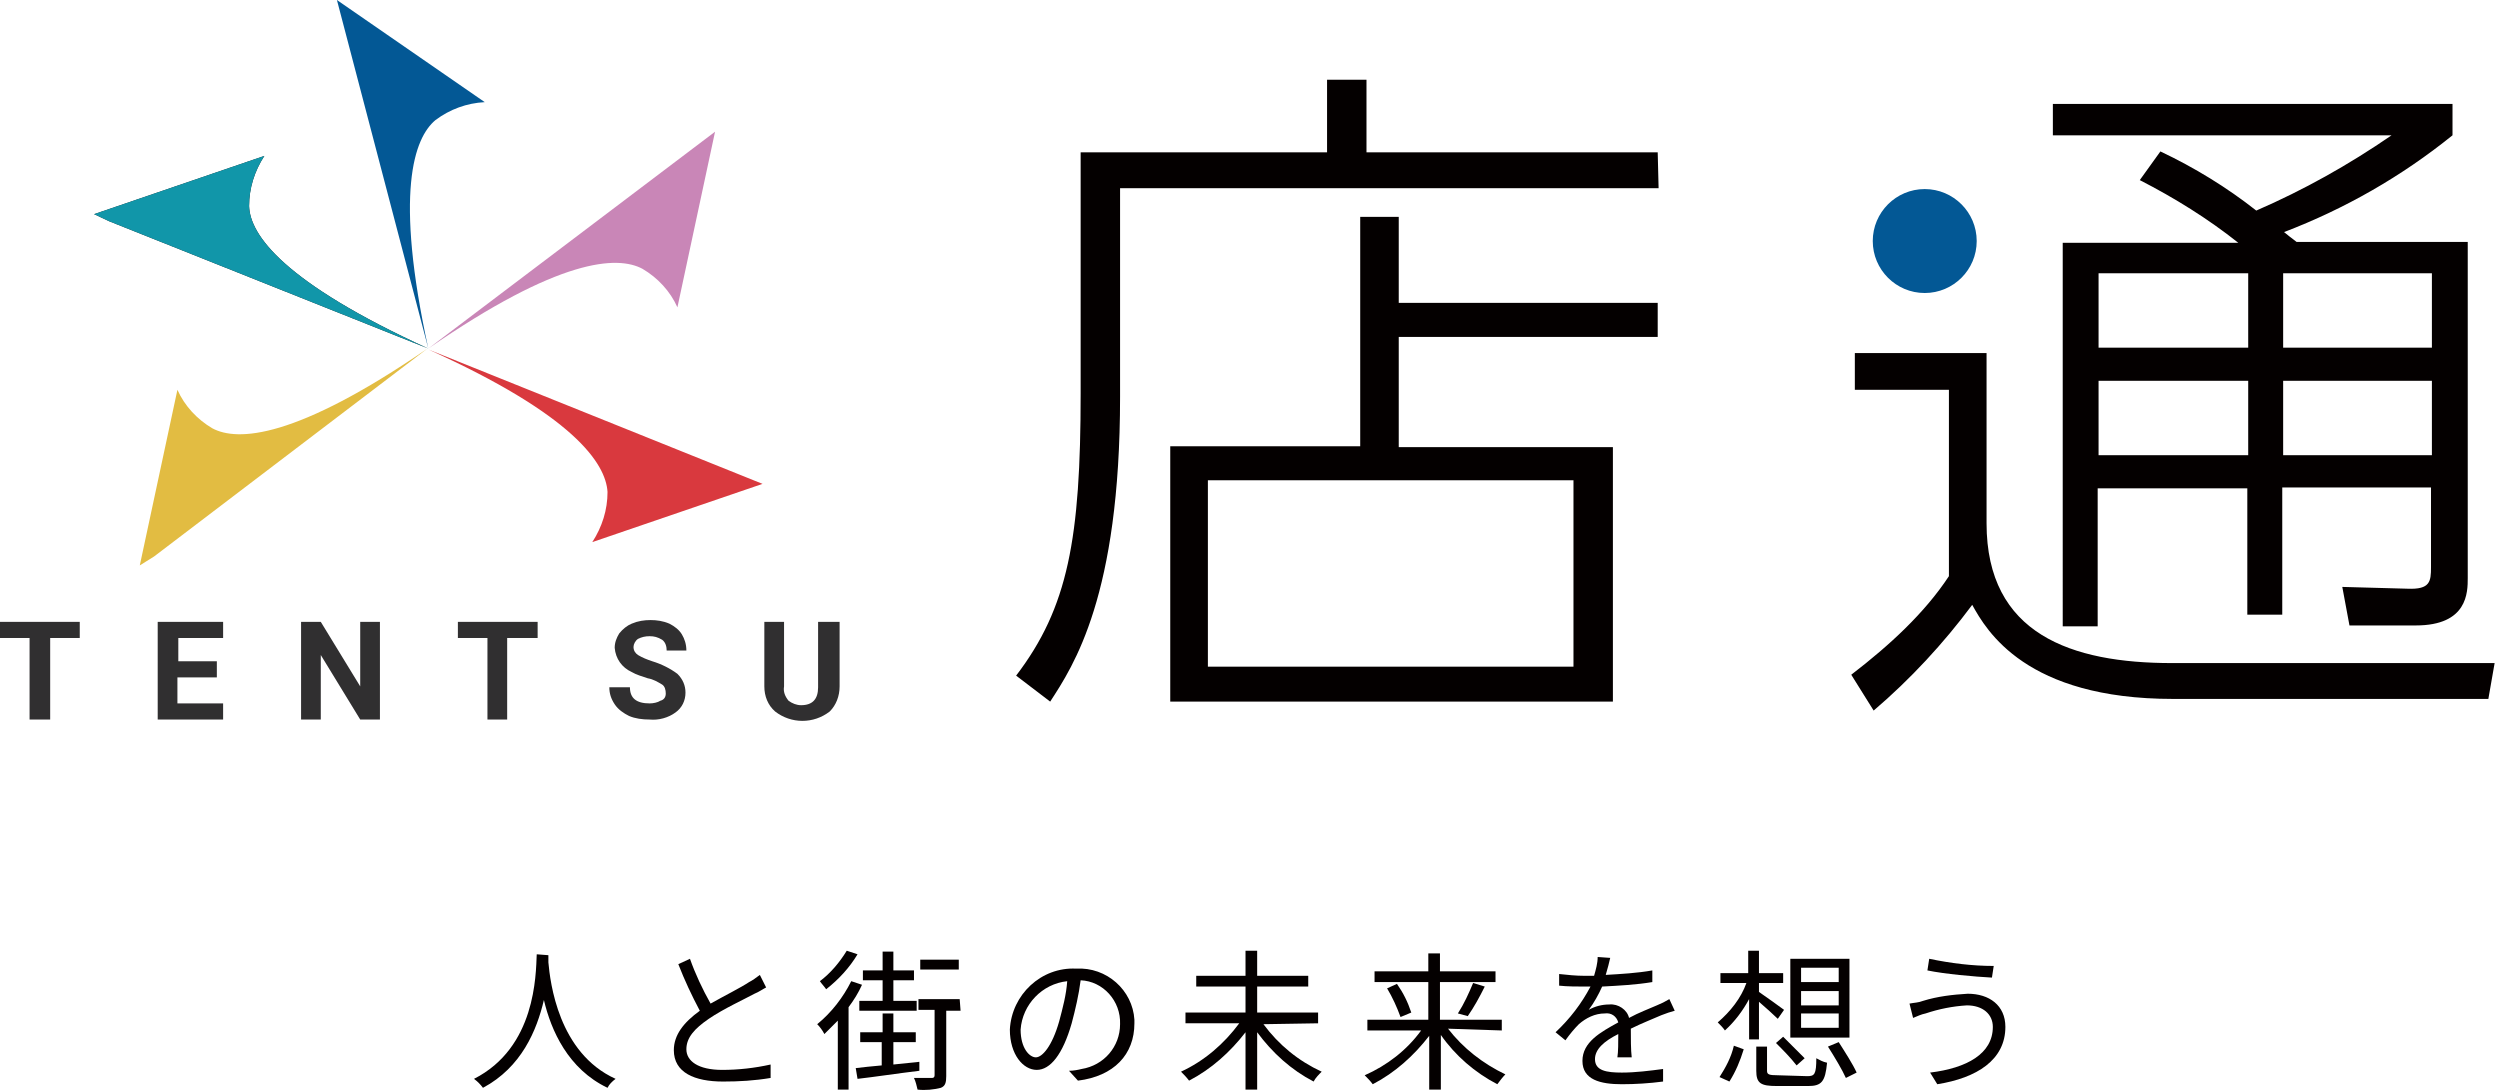 <?xml version="1.0" encoding="utf-8"?>
<!-- Generator: Adobe Illustrator 26.3.1, SVG Export Plug-In . SVG Version: 6.00 Build 0)  -->
<svg version="1.1" id="レイヤー_1" xmlns="http://www.w3.org/2000/svg" xmlns:xlink="http://www.w3.org/1999/xlink" x="0px"
	 y="0px" viewBox="0 0 279 121.6" style="enable-background:new 0 0 279 121.6;" xml:space="preserve">
<style type="text/css">
	.st0{fill:#040000;}
	.st1{fill:#035895;}
	.st2{fill:#C986B7;}
	.st3{fill:#E2BC42;}
	.st4{fill:#221E1F;}
	.st5{fill:#D9393E;}
	.st6{fill:#1196A9;}
	.st7{fill:#302F30;}
</style>
<g id="レイヤー_2_00000119109917281723159780000012327741920159622319_">
	<g id="レイヤー_1-2">
		<path class="st0" d="M185.1,21H125v23.3c0,22.2-5.2,30-7.8,34l-3.8-2.9c5.8-7.6,7.2-15.3,7.2-31.5V17h27.5V8.9h4.4V17H185
			L185.1,21z M151.8,49.8V24.2h4.3v9.6h28.9v3.8h-28.9v12.3H180v28.4h-49.4V49.8H151.8z M175.6,53.6h-40.8v20.8h40.8V53.6z"/>
		<path class="st0" d="M221.7,39.4v19c0,12.4,9.5,15.6,20.7,15.6h36l-0.7,4h-35.2c-16.4,0-20.8-7.6-22.4-10.5
			c-3.2,4.3-6.9,8.3-11,11.8l-2.5-4c4.3-3.3,8.2-6.9,10.9-11V43.5H207v-4.1H221.7z M275.4,27.1v37.4c0,1.6,0,5.3-5.8,5.3h-7.4
			l-0.8-4.3l7.3,0.2c2.5,0.1,2.6-0.8,2.6-2.4v-8.9h-16.6v14.2h-3.9V54.5h-16.7v15.4h-3.9V27.1h19.6c-3.4-2.7-7.1-5-11-7l2.3-3.2
			c3.8,1.8,7.4,4,10.7,6.6c5.3-2.3,10.3-5.1,15.1-8.4h-37.8v-3.5h44.6v3.5c-5.7,4.6-12,8.2-18.8,10.8c0.5,0.4,0.6,0.5,1.4,1.1H275.4
			z M250.9,30.5h-16.7v8.3h16.7V30.5z M250.9,42.5h-16.7v8.3h16.7V42.5z M271.4,30.5h-16.6v8.3h16.6V30.5z M271.4,42.5h-16.6v8.3
			h16.6V42.5z"/>
		<path class="st1" d="M48.6,13.4c1.6-1.2,3.5-1.9,5.5-2L37.6,0l10.2,38.9C44,21.5,46.2,15.4,48.6,13.4"/>
		<path class="st2" d="M71.7,30c1.7,1,3.1,2.5,3.9,4.3l4.2-19.6L47.8,38.9C62.4,28.8,68.9,28.5,71.7,30"/>
		<path class="st3" d="M17.2,62.1l30.5-23.2c-14.7,10.1-21.2,10.4-24,8.9c-1.7-1-3.1-2.5-3.9-4.3l-4.2,19.6L17.2,62.1"/>
		<path class="st4" d="M12.2,24.7l35.6,14.2c-16.2-7.4-19.9-12.7-20-15.9c0-2,0.6-3.9,1.7-5.6l-19,6.5L12.2,24.7"/>
		<path class="st5" d="M67.8,54.9c0,2-0.6,3.9-1.7,5.6l19-6.5l-37.3-15C64,46.3,67.6,51.7,67.8,54.9"/>
		<path class="st6" d="M12.2,24.7l35.6,14.2c-16.2-7.4-19.9-12.7-20-15.9c0-2,0.6-3.9,1.7-5.6l-19,6.5L12.2,24.7"/>
		<path class="st7" d="M8.9,71.2H5.6v9.1H3.3v-9.1H0v-1.8h8.9V71.2z"/>
		<path class="st7" d="M24.1,75.6h-4.3v2.9h5.1v1.8h-7.3V69.4h7.3v1.8h-5v2.6h4.3V75.6z"/>
		<path class="st7" d="M42.4,80.3h-2.2l-4.4-7.2v7.2h-2.2V69.4h2.2l4.4,7.2v-7.2h2.2L42.4,80.3z"/>
		<path class="st7" d="M60,71.2h-3.4v9.1h-2.2v-9.1h-3.3v-1.8H60V71.2z"/>
		<path class="st7" d="M74.3,77.4c0-0.4-0.1-0.8-0.4-1c-0.5-0.3-1-0.6-1.6-0.7c-0.6-0.2-1.3-0.4-1.8-0.7c-1.1-0.5-1.8-1.5-1.9-2.7
			c0-0.6,0.2-1.1,0.5-1.6c0.4-0.5,0.9-0.9,1.4-1.1c0.7-0.3,1.4-0.4,2.1-0.4c0.7,0,1.4,0.1,2.1,0.4c0.6,0.3,1.1,0.7,1.4,1.2
			c0.3,0.5,0.5,1.1,0.5,1.8h-2.2c0-0.4-0.1-0.9-0.5-1.2C73.4,71.1,73,71,72.5,71c-0.5,0-0.9,0.1-1.3,0.3c-0.3,0.2-0.5,0.6-0.5,0.9
			c0,0.4,0.2,0.7,0.5,0.9c0.5,0.3,1,0.5,1.6,0.7c1,0.3,2,0.8,2.8,1.4c0.6,0.6,0.9,1.3,0.9,2.1c0,0.9-0.4,1.7-1.1,2.2
			c-0.8,0.6-1.9,0.9-2.9,0.8c-0.8,0-1.6-0.1-2.3-0.4c-0.6-0.3-1.2-0.7-1.6-1.3c-0.4-0.6-0.6-1.2-0.6-1.9h2.3c0,1.2,0.7,1.8,2.2,1.8
			c0.4,0,0.9-0.1,1.2-0.3C74.1,78.1,74.3,77.8,74.3,77.4z"/>
		<path class="st7" d="M93.7,69.4v7.2c0,1.1-0.4,2.1-1.1,2.8c-1.8,1.4-4.3,1.4-6.1,0c-0.8-0.7-1.2-1.7-1.2-2.8v-7.2h2.2v7.2
			c-0.1,0.6,0.1,1.1,0.5,1.6c0.4,0.3,0.9,0.5,1.4,0.5c1.3,0,1.9-0.7,1.9-2v-7.3H93.7z"/>
		<path class="st1" d="M220.6,26.9c0,3.2-2.6,5.8-5.8,5.8c-3.2,0-5.8-2.6-5.8-5.8s2.6-5.8,5.8-5.8c0,0,0,0,0,0
			C218,21.1,220.6,23.7,220.6,26.9C220.7,26.9,220.6,26.9,220.6,26.9z"/>
		<path class="st0" d="M61.2,106.6c0,0.2,0,0.5,0,0.8c0.2,2.2,1.1,10.1,7.5,13c-0.4,0.3-0.7,0.6-0.9,1c-4.4-2.1-6.3-6.4-7.1-9.8
			c-0.8,3.4-2.5,7.5-6.8,9.8c-0.3-0.4-0.6-0.7-1-1c6.9-3.5,6.9-11.6,7-13.9L61.2,106.6z"/>
		<path class="st0" d="M85.5,110.2c-0.4,0.2-0.8,0.5-1.3,0.7c-1.1,0.6-3.5,1.7-5.1,2.8s-2.5,2.1-2.5,3.4s1.3,2.3,4,2.3
			c1.8,0,3.6-0.2,5.4-0.6v1.5c-1.8,0.3-3.5,0.4-5.3,0.4c-3.2,0-5.5-1-5.5-3.5c0-1.7,1.1-3.1,2.9-4.4c-0.9-1.7-1.7-3.4-2.4-5.2
			l1.3-0.6c0.6,1.7,1.4,3.4,2.3,5c1.6-0.9,3.4-1.8,4.3-2.4c0.4-0.2,0.8-0.5,1.2-0.8L85.5,110.2z"/>
		<path class="st0" d="M96.2,109.9c-0.4,0.9-0.9,1.7-1.5,2.5v9.2h-1.2v-7.7c-0.5,0.5-1,1-1.5,1.5c-0.2-0.4-0.5-0.8-0.8-1.1
			c1.6-1.3,2.9-3,3.8-4.8L96.2,109.9z M95.7,106.5c-0.9,1.5-2.1,2.8-3.5,3.9c-0.2-0.3-0.5-0.6-0.7-0.9c1.2-0.9,2.2-2.1,3-3.4
			L95.7,106.5z M102.6,119.5c-2.5,0.3-5.1,0.7-6.9,0.9l-0.2-1.2c0.8-0.1,1.8-0.2,2.9-0.3v-2.6H96v-1.1h2.5v-2.1h1.2v2.1h2.5v1.1
			h-2.5v2.5l2.9-0.3L102.6,119.5z M98.5,109.4h-2.2v-1.1h2.2v-2.1h1.2v2.1h2.3v1.1h-2.3v2.3h2.6v1.1h-6.4v-1.1h2.6V109.4z
			 M107.2,112.8h-1.6v7.3c0,0.7-0.1,1.1-0.6,1.3c-0.8,0.2-1.7,0.3-2.6,0.2c-0.1-0.4-0.2-0.9-0.4-1.3c0.9,0,1.8,0,2,0
			s0.3-0.1,0.3-0.3v-7.3h-1.8v-1.2h4.6L107.2,112.8z M107,108.2h-4.3v-1.1h4.3L107,108.2z"/>
		<path class="st0" d="M119.3,119.5c0.5,0,1-0.1,1.4-0.2c2.5-0.4,4.3-2.5,4.3-5c0.1-2.6-1.9-4.8-4.4-4.9c0,0,0,0,0,0
			c-0.2,1.6-0.6,3.3-1,4.8c-1,3.5-2.4,5.2-3.9,5.2s-3-1.7-3-4.5c0.2-3.9,3.5-7,7.4-6.8c3.4-0.2,6.3,2.4,6.5,5.7c0,0.1,0,0.3,0,0.4
			c0,3.5-2.3,5.9-6.3,6.4L119.3,119.5z M118.2,114c0.4-1.5,0.8-3,0.9-4.5c-2.8,0.3-5,2.6-5.2,5.4c0,2.1,1,3.1,1.7,3.1
			S117.4,116.8,118.2,114L118.2,114z"/>
		<path class="st0" d="M141,114.3c1.7,2.3,3.9,4.1,6.5,5.3c-0.3,0.3-0.7,0.7-0.9,1.1c-2.5-1.3-4.6-3.2-6.3-5.5v6.4H139v-6.4
			c-1.7,2.2-3.8,4.1-6.3,5.4c-0.3-0.4-0.6-0.7-0.9-1c2.6-1.2,4.8-3.1,6.5-5.4h-6v-1.2h6.7v-2.9h-5.5v-1.2h5.5v-2.8h1.3v2.8h5.7v1.2
			h-5.7v2.9h6.8v1.2L141,114.3z"/>
		<path class="st0" d="M161.6,114.8c1.7,2.2,3.9,3.9,6.4,5.1c-0.3,0.3-0.6,0.7-0.9,1.1c-2.5-1.3-4.7-3.2-6.3-5.5v6.2h-1.3v-6.1
			c-1.7,2.2-3.8,4.1-6.3,5.4c-0.3-0.4-0.6-0.7-0.9-1c2.5-1.1,4.7-2.8,6.3-5h-6v-1.2h6.8v-4.2h-6v-1.2h6v-2h1.3v2h6.2v1.2h-6.2v4.2
			h6.9v1.2L161.6,114.8z M155.9,109.8c0.7,1,1.2,2,1.6,3.2l-1.2,0.5c-0.4-1.1-0.9-2.2-1.5-3.2L155.9,109.8z M162.7,113.1
			c0.7-1.1,1.2-2.2,1.7-3.4l1.3,0.4c-0.6,1.2-1.2,2.3-1.9,3.3L162.7,113.1z"/>
		<path class="st0" d="M180.5,118c0.1-0.6,0.1-1.7,0.1-2.6c-1.6,0.8-2.6,1.7-2.6,2.8c0,1.3,1.3,1.5,3,1.5c1.5,0,3.1-0.2,4.6-0.4v1.4
			c-1.5,0.2-3.1,0.3-4.6,0.3c-2.4,0-4.4-0.5-4.4-2.6s2-3.2,4-4.3c-0.2-0.7-0.8-1.1-1.5-1c-1.1,0-2.1,0.5-2.9,1.2
			c-0.5,0.5-1,1.1-1.5,1.8l-1.1-0.9c1.6-1.5,2.9-3.2,3.9-5.1h-0.7c-0.7,0-1.9,0-2.8-0.1v-1.3c0.9,0.1,1.9,0.2,2.8,0.2h1.1
			c0.2-0.7,0.4-1.4,0.4-2.1l1.4,0.1c-0.1,0.5-0.3,1.2-0.5,1.9c1.7-0.1,3.5-0.2,5.2-0.5v1.3c-1.8,0.3-3.7,0.4-5.6,0.5
			c-0.4,0.9-0.9,1.8-1.5,2.6c0.7-0.4,1.5-0.6,2.3-0.6c1-0.1,2,0.6,2.2,1.5c1.1-0.6,2.2-1,3.1-1.4c0.5-0.2,0.9-0.4,1.4-0.7l0.6,1.3
			c-0.4,0.1-1,0.3-1.5,0.5c-0.9,0.4-2.2,0.9-3.4,1.5c0,1,0,2.4,0.1,3.2L180.5,118z"/>
		<path class="st0" d="M195.2,116v-4.5c-0.7,1.3-1.6,2.5-2.7,3.5c-0.2-0.3-0.5-0.6-0.8-0.9c1.4-1.2,2.6-2.7,3.2-4.4h-2.9v-1.1h3.1
			v-2.5h1.2v2.5h2.7v1.1h-2.7v1c0.6,0.4,2.4,1.7,2.8,2l-0.7,1c-0.4-0.4-1.4-1.3-2.1-1.9v4.2H195.2z M191.9,120.2
			c0.7-1.1,1.3-2.2,1.6-3.5l1.1,0.4c-0.4,1.3-0.9,2.5-1.6,3.6L191.9,120.2z M201.7,120.1c0.8,0,1-0.2,1-2c0.4,0.2,0.7,0.4,1.2,0.5
			c-0.2,2.1-0.6,2.6-2.1,2.6h-3.5c-1.8,0-2.3-0.3-2.3-1.7v-2.7h1.2v2.7c0,0.4,0.2,0.5,1.2,0.5L201.7,120.1z M199,115.7
			c0.8,0.8,1.6,1.6,2.4,2.4l-0.9,0.8c-0.7-0.9-1.5-1.7-2.3-2.5L199,115.7z M206.4,115.8h-6.6V107h6.6V115.8z M205.2,108H201v1.6h4.2
			L205.2,108z M205.2,110.6H201v1.6h4.2L205.2,110.6z M205.2,113.1H201v1.6h4.2L205.2,113.1z M205.2,116.3c0.7,1.1,1.6,2.5,2,3.4
			l-1.2,0.6c-0.4-0.9-1.3-2.4-2-3.5L205.2,116.3z"/>
		<path class="st0" d="M219.5,112.2c-1.6,0.1-3.1,0.4-4.6,0.9c-0.5,0.1-0.9,0.3-1.4,0.5l-0.4-1.6c0.5-0.1,1-0.1,1.5-0.3
			c1.6-0.5,3.3-0.7,5-0.8c2.4,0,4.2,1.3,4.2,3.7c0,3.7-3.2,5.7-7.6,6.4l-0.8-1.3c4.1-0.5,7-2.1,7-5.1
			C222.4,113.2,221.3,112.2,219.5,112.2z M222.5,107.8l-0.2,1.3c-1.9-0.1-5.3-0.4-7.2-0.8l0.2-1.3
			C217.7,107.5,220.1,107.8,222.5,107.8L222.5,107.8z"/>
	</g>
</g>
</svg>
